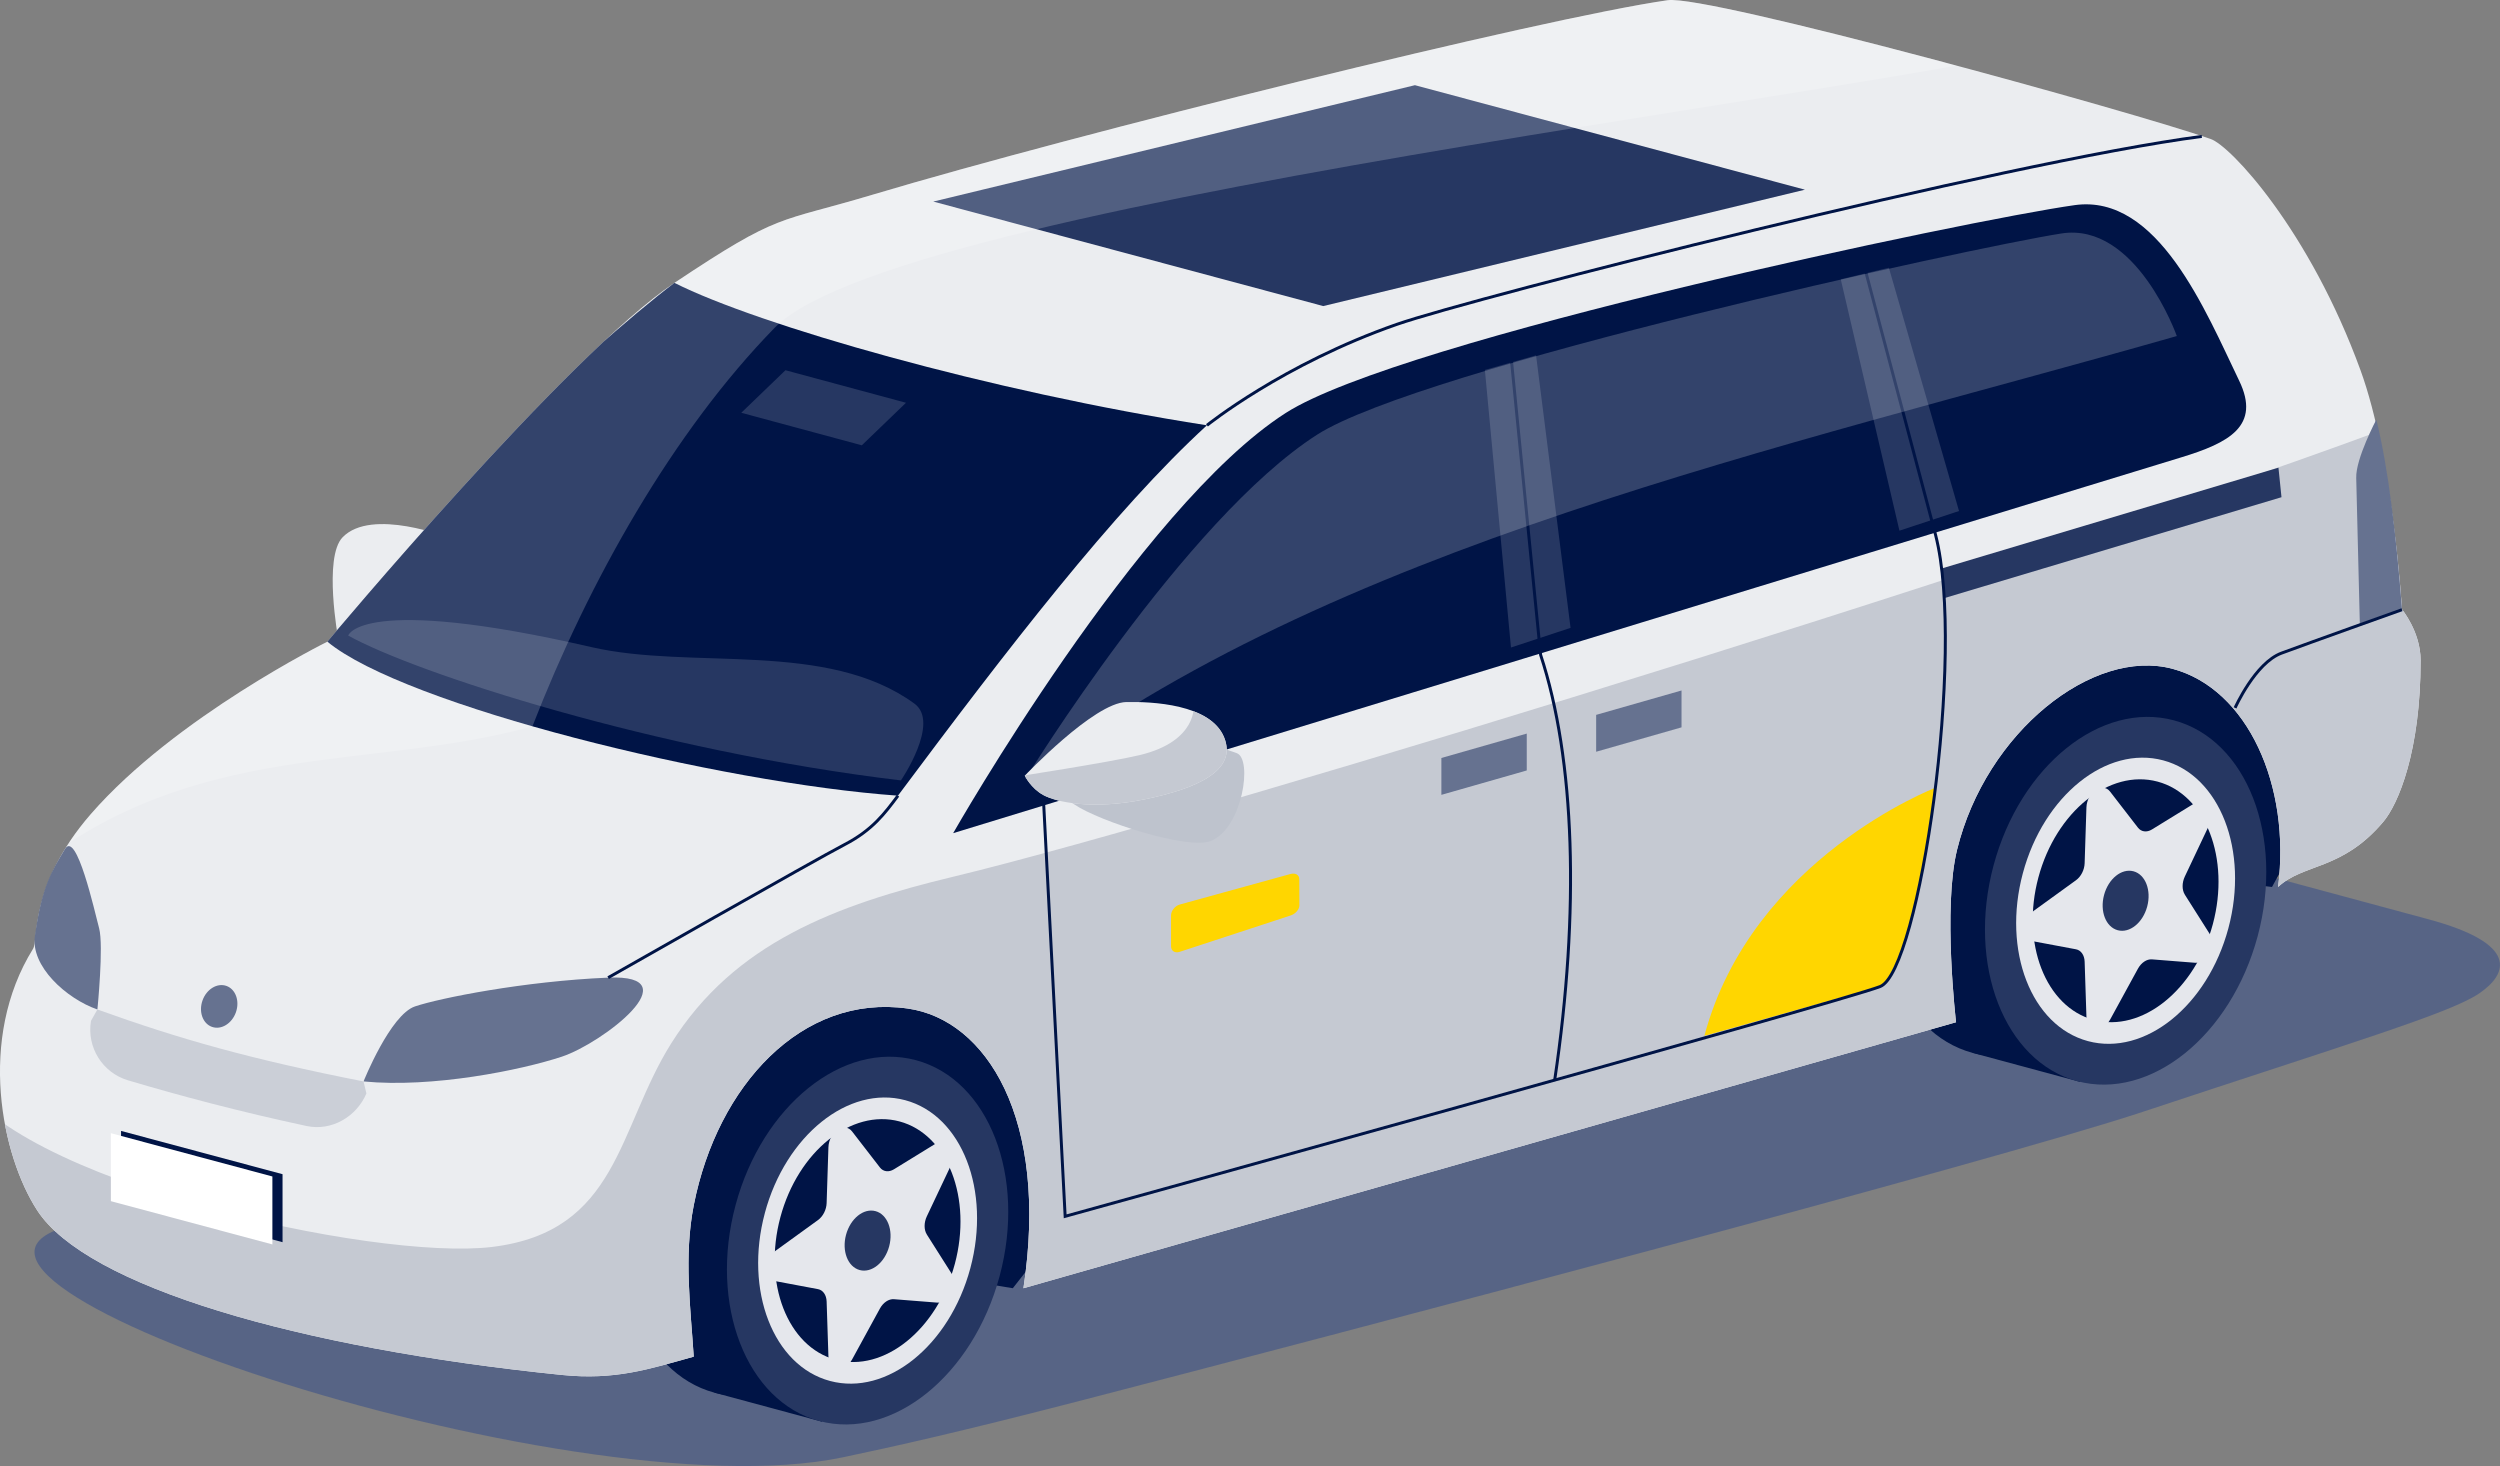 <?xml version="1.0" encoding="UTF-8"?>
<svg id="Capa_2" data-name="Capa 2" xmlns="http://www.w3.org/2000/svg" xmlns:xlink="http://www.w3.org/1999/xlink" viewBox="0 0 1186.54 695.8">
  <rect x="0" y="0" width="1186.54" height="695.8" fill="#808080" stroke="none"/>
  <defs>
    <style>
      .cls-1 {
        fill: #cbcfd7;
      }

      .cls-2 {
        fill: #667290;
      }

      .cls-3 {
        opacity: .2;
      }

      .cls-3, .cls-4 {
        fill: #fff;
      }

      .cls-5 {
        fill: #263762;
      }

      .cls-6 {
        fill: #001446;
      }

      .cls-7 {
        clip-path: url(#clippath-1);
      }

      .cls-8 {
        clip-path: url(#clippath-2);
      }

      .cls-9 {
        fill: #ebedf0;
      }

      .cls-10 {
        fill: #bec3cd;
      }

      .cls-11 {
        fill: #576485;
      }

      .cls-12 {
        fill: #ffd600;
      }

      .cls-13 {
        fill: #e5e7ec;
      }

      .cls-14 {
        fill: none;
        stroke: #001446;
        stroke-miterlimit: 10;
        stroke-width: 1.42px;
      }

      .cls-15 {
        fill: #c5c9d2;
      }

      .cls-16 {
        clip-path: url(#clippath);
      }
    </style>
    <clipPath id="clippath">
      <path class="cls-5" d="M428.12,289.54l24.33,6.57c3.02.82,5.12,3.57,5.12,6.72v61.11c0,3.53-2.48,6.57-5.92,7.25l-4.83.95c-1.27.25-2.58.21-3.83-.12l-21.6-5.71c-4.31-1.14-7.31-5.06-7.31-9.55v-54.79c0-4,1.75-7.79,4.79-10.36h0c2.56-2.17,6.02-2.94,9.25-2.07Z"/>
    </clipPath>
    <clipPath id="clippath-1">
      <path class="cls-9" d="M1140.01,289.19s-4.26-71.14-19.65-113.41c-24.13-66.28-61.67-106.69-71.21-109.84C1012.87,53.18,810.57-2.64,791.5.1c-60.3,8.66-281.58,63.66-377.42,92.33-45.47,13.61-43.44,8.11-93.98,41.83-50.55,33.72-164.72,170.3-164.72,170.3,0,0-72.2,35.73-112.3,81.85-29.14,33.52-24.86,59.83-27.39,63.9-26.59,42.76-14.9,98.25,2.02,124.24,23.37,35.88,123.36,65.21,248.91,78.02,25.36,2.59,41.29-2.74,62.64-8.68-1.44-22.8-4.82-47.45.04-72.03,11.2-56.63,51.28-100.27,101.47-93.2,37.16,5.23,67.24,52.13,54.96,132.76l442.64-126.25s-6.34-54.14.48-81.86c13.77-55.93,64.57-96.06,102.35-85.86,35.62,9.61,56.1,55.56,50,103.53,12.29-11.38,30.26-7.7,49.92-30.9,7.11-8.39,17.77-33.48,17.74-76.74-.01-13.46-8.87-24.14-8.87-24.14Z"/>
    </clipPath>
    <clipPath id="clippath-2">
      <path class="cls-9" d="M486.38,368.16s32.83-34.66,48.21-34.96c11.97-.23,39.91.89,46.38,16.74,6.47,15.85-13.06,24.38-37.89,29.48-24.83,5.09-41.79,1.22-47.82-2.03-6.02-3.24-8.88-9.23-8.88-9.23Z"/>
    </clipPath>
  </defs>
  <g id="cars">
    <g>
      <path class="cls-11" d="M979.4,389.55c-42.99-11.6-113.33-11.6-156.32,0L39.46,580.34c-114.95,21.55,230.06,138.86,360.7,111.3,24.5-5.17,54.52-11.8,113.31-27.02,116.87-30.27,431.68-113.09,503.66-136.97,98.48-32.67,145.71-46.75,159.5-56.14,13.79-9.39,19-23.58-23.99-35.19l-173.25-46.76Z"/>
      <path class="cls-9" d="M213.32,255.34l-52.81,47.74s-7.07-38.54,2.06-48.04c13.77-14.34,50.75.29,50.75.29Z"/>
      <g>
        <path class="cls-5" d="M428.12,289.54l24.33,6.57c3.02.82,5.12,3.57,5.12,6.72v61.11c0,3.53-2.48,6.57-5.92,7.25l-4.83.95c-1.27.25-2.58.21-3.83-.12l-21.6-5.71c-4.31-1.14-7.31-5.06-7.31-9.55v-54.79c0-4,1.75-7.79,4.79-10.36h0c2.56-2.17,6.02-2.94,9.25-2.07Z"/>
        <g class="cls-16">
          <polygon class="cls-6" points="455.5 375.46 447.48 375.46 447.48 305.11 455.5 301.23 455.5 375.46"/>
        </g>
      </g>
      <g>
        <path class="cls-6" d="M896.44,396.53c-12.67,47.64,5.12,93.83,39.73,103.17,34.61,9.34,72.95-21.7,85.62-69.33,12.67-47.63-5.12-93.83-39.73-103.17-34.62-9.34-72.95,21.7-85.62,69.33Z"/>
        <polygon class="cls-6" points="936.17 499.7 987.26 513.49 1033.15 340.99 982.06 327.2 936.17 499.7"/>
      </g>
      <g>
        <path class="cls-6" d="M299.36,557.82c-12.67,47.64,5.12,93.83,39.73,103.17,34.61,9.34,72.95-21.7,85.62-69.34,12.67-47.63-5.12-93.82-39.73-103.17-34.61-9.34-72.95,21.7-85.62,69.33Z"/>
        <polygon class="cls-6" points="339.09 660.99 390.18 674.78 436.07 502.27 384.98 488.48 339.09 660.99"/>
      </g>
      <polygon class="cls-6" points="1078.33 420.97 1017.79 413.82 541.08 534.57 480.69 611.41 349.63 589.95 362.54 477.89 1109.39 275.42 1112.78 358.2 1078.33 420.97"/>
      <g>
        <path class="cls-9" d="M1140.01,289.19s-4.26-71.14-19.65-113.41c-24.13-66.28-61.67-106.69-71.21-109.84C1012.87,53.18,810.57-2.64,791.5.1c-60.3,8.66-281.58,63.66-377.42,92.33-45.47,13.61-43.44,8.11-93.98,41.83-50.55,33.72-164.72,170.3-164.72,170.3,0,0-72.2,35.73-112.3,81.85-29.14,33.52-24.86,59.83-27.39,63.9-26.59,42.76-14.9,98.25,2.02,124.24,23.37,35.88,123.36,65.21,248.91,78.02,25.36,2.59,41.29-2.74,62.64-8.68-1.44-22.8-4.82-47.45.04-72.03,11.2-56.63,51.28-100.27,101.47-93.2,37.16,5.23,67.24,52.13,54.96,132.76l442.64-126.25s-6.34-54.14.48-81.86c13.77-55.93,64.57-96.06,102.35-85.86,35.62,9.61,56.1,55.56,50,103.53,12.29-11.38,30.26-7.7,49.92-30.9,7.11-8.39,17.77-33.48,17.74-76.74-.01-13.46-8.87-24.14-8.87-24.14Z"/>
        <g class="cls-7">
          <polygon class="cls-5" points="628.04 145.27 442.94 95.67 671.55 40.43 856.65 90.03 628.04 145.27"/>
          <path class="cls-6" d="M572.84,201.86c-103.55-16.13-213.39-47.75-252.74-67.61-41.03,31.11-134.89,118.95-164.72,170.3,36.49,30.28,186.48,67.14,270.8,73.09,51.63-69.2,102.46-135.34,146.65-175.78Z"/>
          <path class="cls-5" d="M165.27,301.65c31.57,17.63,145.6,54.8,262.33,68.75,0,0,18.75-27.44,6.41-36.44-41.54-30.32-105.52-15.82-153.32-26.83-109.58-25.23-115.43-5.48-115.43-5.48Z"/>
          <polygon class="cls-5" points="351.82 195.91 409.03 211.35 430 191.16 372.79 175.72 351.82 195.91"/>
          <path class="cls-15" d="M1179.62,185.17c-148.44,60.95-610.51,202.94-726.81,230.84-56.34,13.52-104.32,31.61-134.2,79.13-25.55,40.64-25.01,89.37-85.07,96.68-55.88,6.81-229.8-31.5-254.5-82.25C-28.96,493.13-.35,623.75-.35,623.75l247.65,57.37,938.12-267.3-5.8-228.65Z"/>
          <path class="cls-3" d="M1002.01,13.43c-30.9,22.95-571.85,78.09-634.33,142.12-48.05,49.24-88.06,119.87-114.98,189.17-76.93,21.45-159.99,5.65-238.49,68.73L310.89,48.74l474.21-81.4,216.91,46.08Z"/>
          <path class="cls-12" d="M918.58,373.89s-87.06,33.39-109.66,117.74l83.43-23.4s3.46,1.27,12.86-24.81c7.75-21.49,13.36-69.53,13.36-69.53Z"/>
          <path class="cls-12" d="M612.6,434.48l-52.68,17.27c-2.28.77-4.13-.41-4.13-2.64v-14.59c0-2.23,1.85-4.56,4.12-5.21l52.61-14.51c2.28-.61,4.13.45,4.14,2.37l.05,12.53c0,1.91-1.83,4.05-4.12,4.78Z"/>
        </g>
      </g>
      <polygon class="cls-5" points="1082.83 235.98 922.64 283.92 921.19 269.91 1081.39 221.96 1082.83 235.98"/>
      <path class="cls-2" d="M1127.86,199.14c5.87,24.01,9.48,55.48,12.15,90.05l-19.99,7.36-1.72-69.72c-.3-9.1,9.56-27.7,9.56-27.7Z"/>
      <polygon class="cls-2" points="798.08 327.71 757.56 339.29 757.56 356.79 798.08 345.21 798.08 327.71"/>
      <polygon class="cls-2" points="724.62 348.17 684.1 359.75 684.1 377.25 724.62 365.67 724.62 348.17"/>
      <g>
        <path class="cls-5" d="M349.1,572.01c-12.67,47.29,5.12,93.14,39.73,102.42,34.61,9.27,72.95-21.54,85.62-68.83,12.67-47.29-5.12-93.14-39.73-102.42-34.61-9.28-72.95,21.54-85.62,68.83Z"/>
        <path class="cls-13" d="M363.01,575.73c-9.86,36.8,3.98,72.48,30.92,79.7,26.94,7.22,56.76-16.76,66.62-53.56,9.86-36.8-3.98-72.48-30.92-79.7-26.94-7.22-56.77,16.76-66.63,53.56Z"/>
        <path class="cls-6" d="M370.38,577.71c-8.37,31.23,3.38,61.52,26.24,67.65,22.86,6.13,48.18-14.23,56.55-45.46,8.37-31.24-3.38-61.52-26.24-67.65-22.86-6.13-48.18,14.23-56.55,45.46Z"/>
        <path class="cls-13" d="M439.89,585.92l11.84,18.69c3.25,5.12-1.31,14.08-6.94,13.63l-20.52-1.62c-2.45-.19-5.07,1.56-6.65,4.44l-13.21,24.17c-3.62,6.63-11,5.65-11.23-1.49l-.85-26.03c-.1-3.1-1.72-5.42-4.11-5.87l-20-3.75c-5.48-1.03-5.48-10.59,0-14.55l20-14.47c2.39-1.73,4.01-4.91,4.11-8.07l.85-26.49c.23-7.26,7.61-12.19,11.23-7.51l13.21,17.09c1.57,2.04,4.2,2.39,6.65.88l20.52-12.62c5.63-3.46,10.19,3.05,6.94,9.91l-11.84,25.03c-1.41,2.99-1.41,6.38,0,8.61Z"/>
        <path class="cls-5" d="M401.54,586.06c-2.07,7.72.84,15.21,6.49,16.73,5.65,1.52,11.91-3.52,13.98-11.24,2.07-7.72-.84-15.21-6.49-16.73-5.65-1.51-11.91,3.52-13.98,11.24Z"/>
      </g>
      <g>
        <path class="cls-5" d="M946.18,410.72c-12.67,47.29,5.12,93.14,39.73,102.42,34.61,9.27,72.95-21.54,85.62-68.83,12.67-47.29-5.12-93.14-39.73-102.42-34.61-9.27-72.95,21.54-85.62,68.83Z"/>
        <path class="cls-13" d="M960.08,414.44c-9.86,36.8,3.98,72.48,30.92,79.7,26.94,7.22,56.76-16.76,66.62-53.56,9.86-36.8-3.98-72.48-30.92-79.7-26.94-7.22-56.77,16.76-66.62,53.56Z"/>
        <path class="cls-6" d="M967.46,416.42c-8.37,31.23,3.38,61.52,26.24,67.65,22.86,6.13,48.18-14.23,56.55-45.46,8.37-31.24-3.38-61.52-26.24-67.65-22.86-6.13-48.18,14.23-56.55,45.46Z"/>
        <path class="cls-13" d="M1036.96,424.63l11.84,18.69c3.25,5.12-1.31,14.08-6.94,13.63l-20.52-1.62c-2.45-.19-5.07,1.56-6.65,4.44l-13.21,24.17c-3.62,6.63-11,5.65-11.23-1.49l-.85-26.03c-.1-3.1-1.72-5.42-4.11-5.87l-20-3.75c-5.48-1.03-5.48-10.59,0-14.55l20-14.47c2.39-1.73,4.01-4.91,4.11-8.07l.85-26.49c.23-7.26,7.61-12.19,11.23-7.51l13.21,17.09c1.57,2.04,4.2,2.39,6.65.88l20.52-12.62c5.63-3.46,10.19,3.05,6.94,9.91l-11.84,25.03c-1.41,2.99-1.41,6.38,0,8.61Z"/>
        <path class="cls-5" d="M998.62,424.77c-2.07,7.72.83,15.21,6.49,16.73,5.65,1.52,11.91-3.52,13.98-11.24,2.07-7.72-.84-15.21-6.49-16.73-5.65-1.51-11.91,3.52-13.98,11.24Z"/>
      </g>
      <g>
        <polygon class="cls-6" points="57.45 569.02 134.1 589.56 134.1 557.29 57.45 536.75 57.45 569.02"/>
        <polygon class="cls-4" points="52.62 570.09 129.28 590.63 129.28 558.37 52.62 537.83 52.62 570.09"/>
      </g>
      <path class="cls-6" d="M452.37,395.44l582.75-178.33c22.81-6.92,37.99-14.94,27.63-36.41-15.89-32.93-38.53-88.89-78.09-83.34-49.74,6.98-319.93,63.77-374.41,98.63-69.71,44.6-157.87,199.45-157.87,199.45Z"/>
      <path class="cls-2" d="M172.54,513.27c32.74,3.19,74.76-5.37,94.09-11.75,19.33-6.38,61.99-39.21,22.01-37.52-39.98,1.7-79.88,9.71-91.65,13.65-11.77,3.94-24.44,35.61-24.44,35.61Z"/>
      <path class="cls-2" d="M46.23,479.12c-14.56-5.06-32.01-20.53-29.63-35.25,3.31-23.37,7.95-30.37,14.22-40.89,5.46-9.16,14.02,29.31,16.23,37.62,2.21,8.31-.82,38.52-.82,38.52Z"/>
      <polygon class="cls-5" points="717.13 307.32 745.41 297.99 729.04 168.67 704.75 175.58 717.13 307.32"/>
      <polygon class="cls-5" points="901.5 251.86 929.78 242.53 896.49 127.08 873.65 132.55 901.5 251.86"/>
      <g>
        <path class="cls-14" d="M572.84,201.86s35.94-29.01,90.12-47.92c36.26-12.65,290.08-77.21,382.05-89.2"/>
        <path class="cls-14" d="M885.12,127.45l33.54,126.46c14.41,55.98-7.72,207.05-26.31,214.32-18.59,7.26-386.81,109.06-386.81,109.06l-10.15-194.91-4.85-38.08"/>
        <path class="cls-14" d="M737.89,512.56c11.96-80.14,9.59-152.29-6.69-201.75l-14.07-141.99"/>
        <path class="cls-14" d="M288.64,464.01s98.22-55.9,112.24-63.18c13.21-6.86,19.03-14.77,25.31-23.18"/>
        <path class="cls-14" d="M1060.8,335.97s9.53-21.33,22.03-25.98,57.19-20.61,57.19-20.61"/>
      </g>
      <path class="cls-3" d="M486.55,369.87c144.95-110.94,357.87-156.51,546.6-210.38,0,0-19.21-54.23-54.78-48.68-43.18,6.74-304.08,64.04-353.2,95.46-62.84,40.2-138.62,163.59-138.62,163.59Z"/>
      <g>
        <path class="cls-10" d="M503.51,373.44s-4.29,1.12,6.51,8.44c11.77,7.98,53.8,21.6,64.61,17.28,15.16-6.04,20.04-39.14,12.28-41.73-19.45-6.51-26.31-12.77-32.83-12.39-6.52.38-50.57,28.4-50.57,28.4Z"/>
        <g>
          <path class="cls-9" d="M486.38,368.16s32.83-34.66,48.21-34.96c11.97-.23,39.91.89,46.38,16.74,6.47,15.85-13.06,24.38-37.89,29.48-24.83,5.09-41.79,1.22-47.82-2.03-6.02-3.24-8.88-9.23-8.88-9.23Z"/>
          <g class="cls-8">
            <path class="cls-15" d="M566.56,334.52s2.14,17.2-25.65,23.86c-14.44,3.46-60.2,10.49-60.2,10.49l11.13,20.2,91.97,1.75,11.92-39.59-16.82-22.72-12.35,6.02Z"/>
          </g>
        </g>
      </g>
      <path class="cls-1" d="M172.54,513.27c-53.86-10.61-87.66-20.24-126.32-34.15l-3.03,5.39c-2.12,12.5,5.42,24.61,17.57,28.23,24.71,7.37,53.56,15.01,84.79,21.69,11.77,2.52,23.67-4.38,28.35-15.46l-1.36-5.7Z"/>
      <path class="cls-2" d="M111.97,480.44c-1.89,5.37-6.96,8.48-11.35,6.94-4.38-1.54-6.41-7.14-4.52-12.51,1.88-5.37,6.96-8.48,11.35-6.94,4.38,1.54,6.41,7.14,4.52,12.51Z"/>
    </g>
  </g>
</svg>